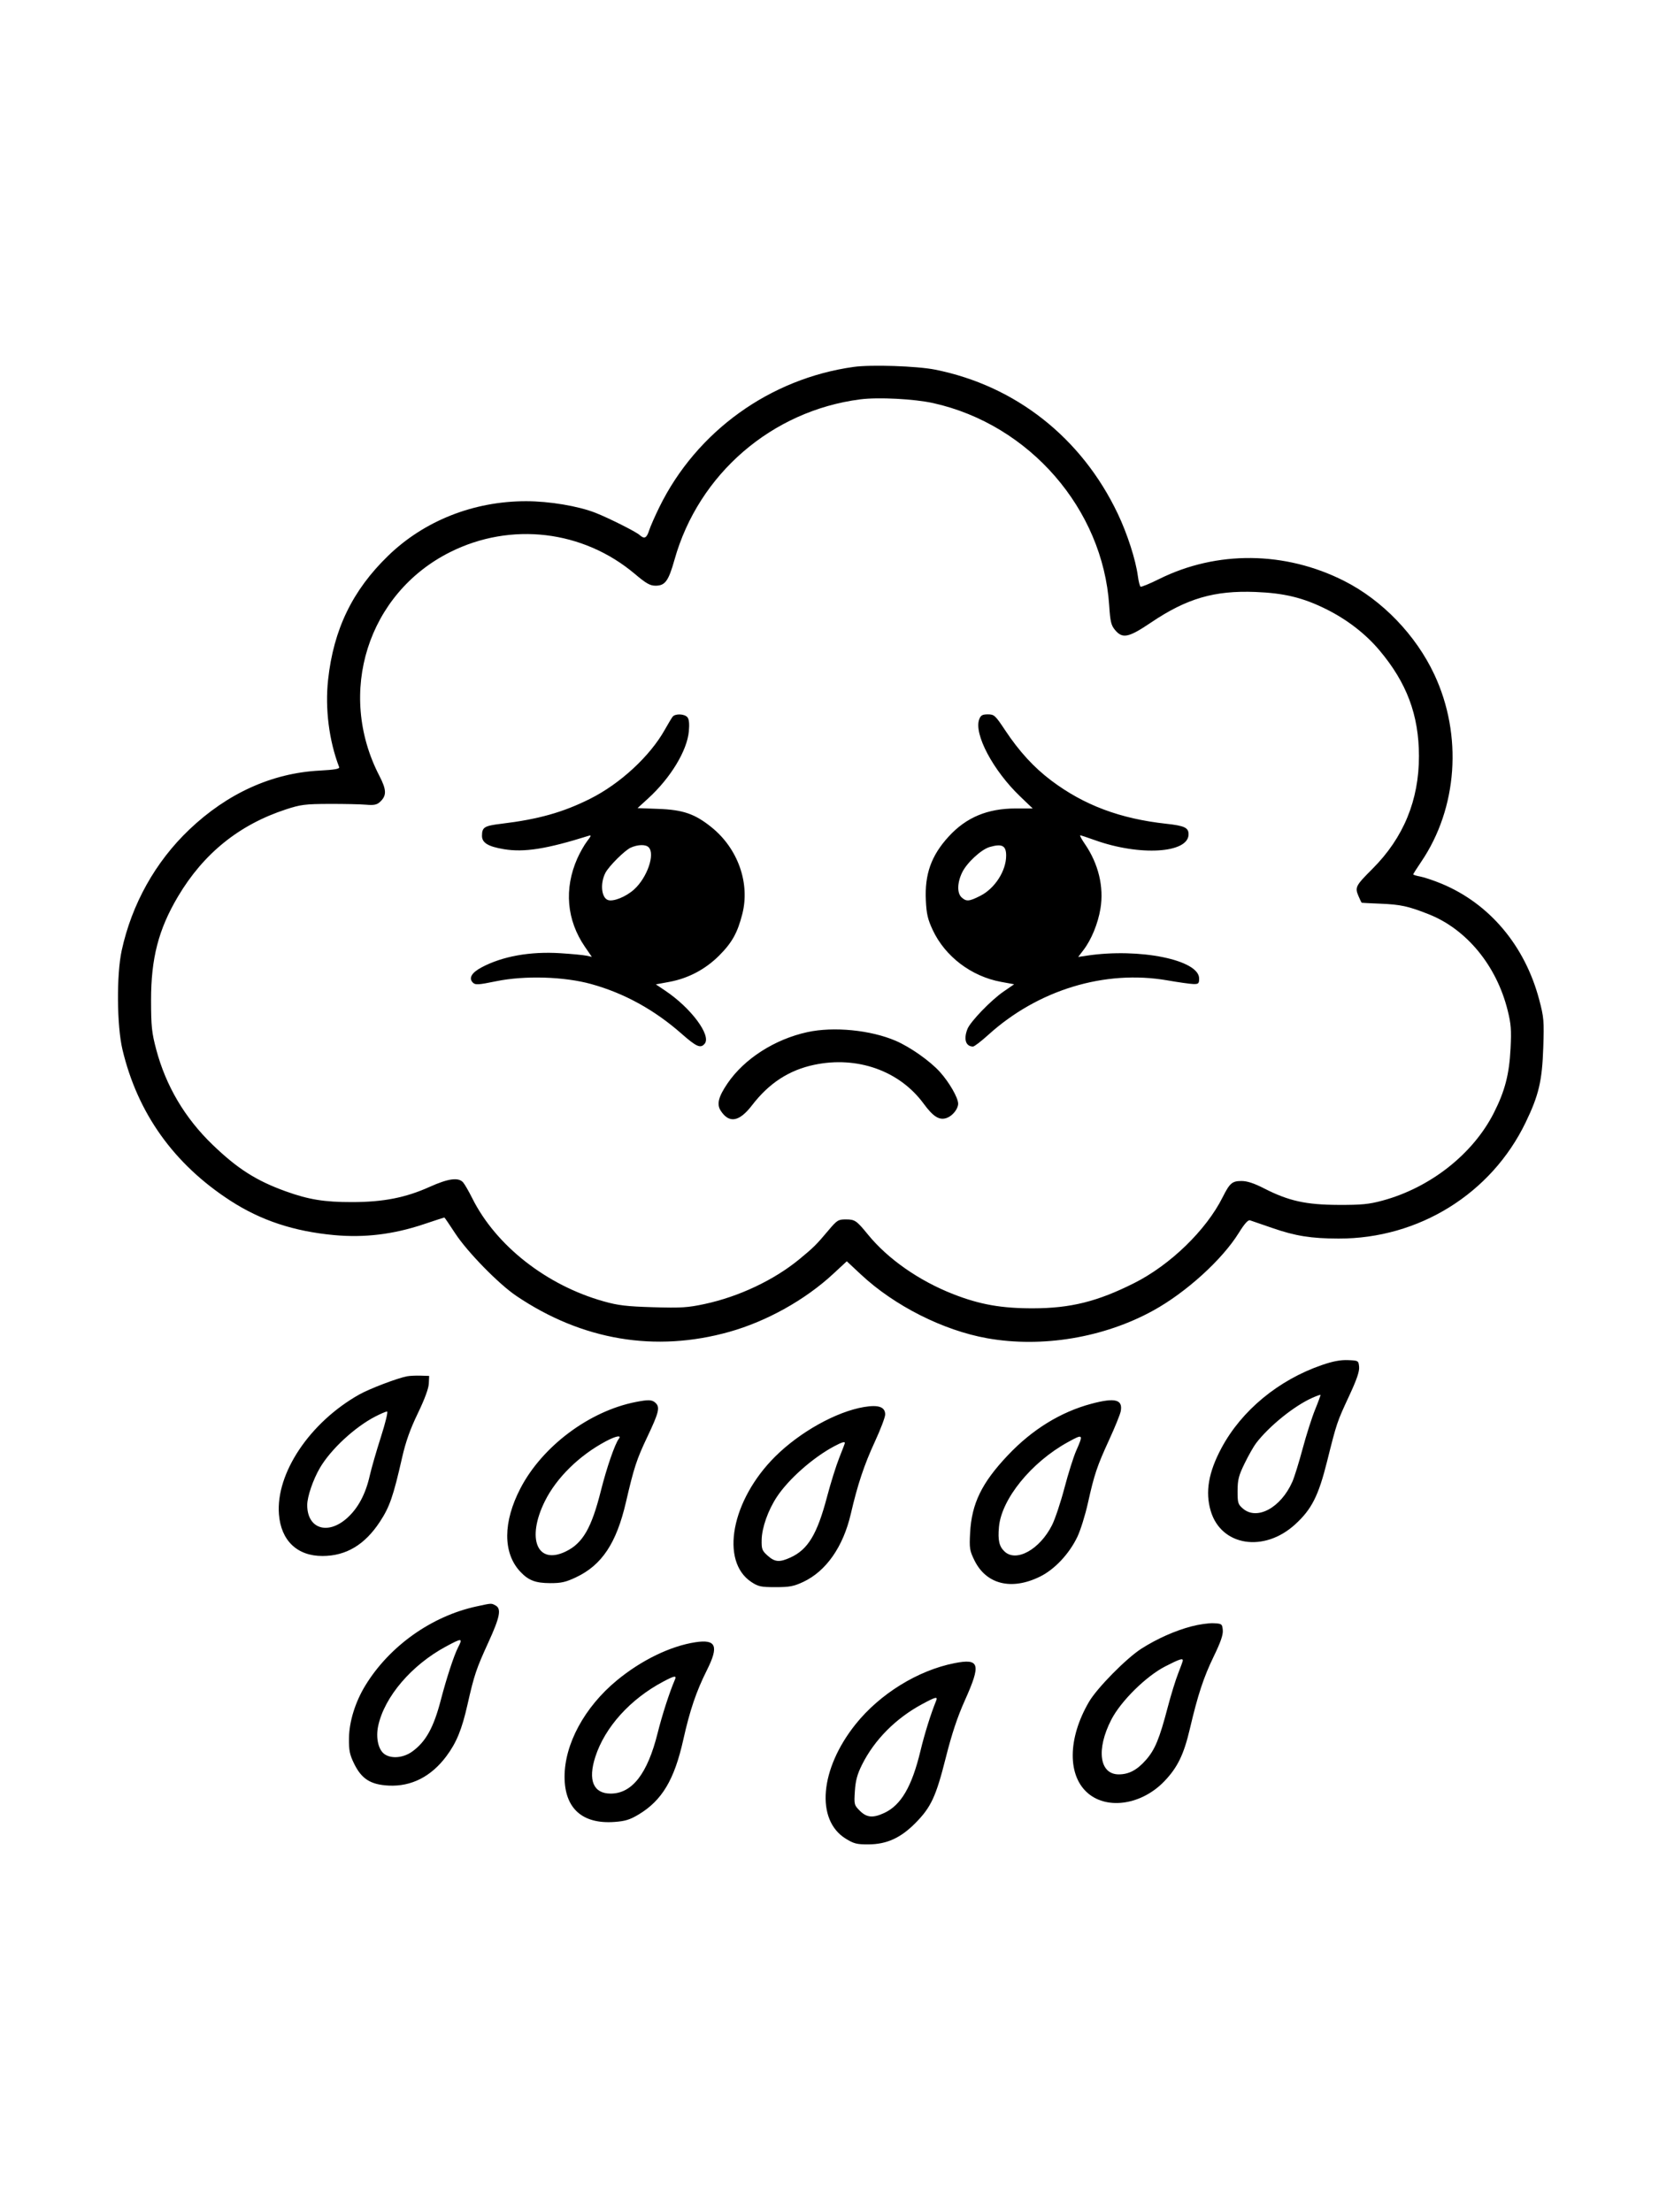 <svg xmlns="http://www.w3.org/2000/svg" width="864" height="1152" viewBox="0 0 864 1152" version="1.1">
	<path d="M 444.635 191.063 C 400.983 197.124, 362.817 224.621, 343.454 263.958 C 341.141 268.656, 338.708 274.188, 338.047 276.250 C 336.757 280.274, 335.579 280.827, 333.079 278.583 C 331.160 276.860, 317.131 269.811, 310.131 267.052 C 301.206 263.534, 286.078 261, 274 261 C 246.690 261, 220.975 271.162, 202.162 289.391 C 183.563 307.412, 173.716 327.736, 170.869 353.977 C 169.237 369.027, 171.350 385.718, 176.628 399.473 C 176.980 400.390, 174.299 400.862, 166.302 401.290 C 141.614 402.612, 118.404 413.132, 98.596 431.979 C 80.935 448.783, 68.632 470.796, 63.372 495 C 60.640 507.575, 60.842 534.170, 63.764 546.500 C 71.631 579.694, 90.556 606.201, 120 625.267 C 135.858 635.535, 153.030 641.227, 174 643.167 C 189.796 644.628, 204.836 642.811, 220.601 637.535 C 226.411 635.591, 231.280 634, 231.420 634 C 231.560 634, 234.094 637.712, 237.053 642.250 C 243.325 651.870, 259.683 668.617, 268.863 674.815 C 303.114 697.943, 341.291 704.383, 379.860 693.539 C 399.252 688.087, 419.262 676.938, 433.778 663.500 L 441.006 656.808 448.404 663.717 C 465.831 679.992, 491.247 692.816, 514.148 696.890 C 542.763 701.980, 575.007 696.582, 600.697 682.402 C 617.778 672.974, 636.549 655.924, 645.161 642.016 C 648.096 637.275, 649.985 635.160, 651 635.479 C 651.825 635.739, 657.030 637.527, 662.567 639.454 C 674.567 643.629, 682.849 644.954, 697.119 644.980 C 738.863 645.058, 776.578 621.669, 794.508 584.586 C 801.387 570.359, 803.144 562.906, 803.728 545.487 C 804.195 531.539, 804.043 529.764, 801.584 520.487 C 794.141 492.404, 775.698 470.532, 750.720 460.165 C 746.749 458.517, 741.813 456.855, 739.750 456.473 C 737.688 456.090, 736 455.578, 736 455.334 C 736 455.090, 737.856 452.157, 740.124 448.817 C 759.123 420.840, 761.801 382.865, 747.004 351.273 C 737.371 330.704, 719.887 312.554, 700.035 302.513 C 669.275 286.954, 633.698 286.599, 603.625 301.551 C 598.743 303.978, 594.415 305.757, 594.007 305.504 C 593.598 305.252, 592.963 302.779, 592.596 300.010 C 591.463 291.473, 587.113 277.973, 582.111 267.472 C 563.284 227.944, 528.940 200.869, 487 192.489 C 477.583 190.608, 453.704 189.804, 444.635 191.063 M 448 207.964 C 401.961 213.923, 363.821 246.843, 351.286 291.443 C 348.155 302.580, 346.391 305, 341.403 305 C 338.554 305, 336.517 303.845, 330.692 298.925 C 303.661 276.093, 266.093 271.644, 234.401 287.521 C 191.539 308.994, 175.176 360.728, 197.563 403.987 C 201.394 411.390, 201.446 414.383, 197.803 417.676 C 196.227 419.101, 194.660 419.400, 190.643 419.045 C 187.814 418.795, 179.200 418.611, 171.500 418.635 C 158.971 418.675, 156.607 418.972, 149 421.457 C 124.580 429.437, 105.993 444.428, 92.677 466.883 C 82.538 483.981, 78.636 499.062, 78.673 521 C 78.696 534.544, 79.034 537.761, 81.353 546.491 C 86.405 565.508, 96.266 582.187, 110.664 596.067 C 123.735 608.667, 133.506 614.882, 148.984 620.439 C 160.818 624.688, 168.952 626.001, 183.315 625.984 C 199.643 625.965, 211.239 623.692, 223.748 618.060 C 233.518 613.660, 238.793 612.962, 241.203 615.750 C 242.035 616.712, 244.176 620.425, 245.960 624 C 258.261 648.644, 284.598 669.301, 314.392 677.675 C 321.946 679.797, 326.343 680.319, 340.163 680.731 C 354.706 681.164, 358.117 680.950, 366.972 679.054 C 384.797 675.238, 403.099 666.590, 416.256 655.767 C 423.713 649.633, 425.130 648.229, 431.413 640.750 C 435.878 635.434, 436.559 635, 440.430 635 C 445.240 635, 446.040 635.546, 452.056 642.925 C 462.407 655.621, 478.680 666.978, 496.500 673.943 C 510.293 679.335, 521.521 681.324, 538 681.296 C 557.563 681.263, 571.563 677.773, 590.673 668.164 C 609.486 658.705, 628.140 640.612, 636.721 623.500 C 640.438 616.088, 641.696 615, 646.556 615 C 649.520 615, 653.101 616.176, 658.418 618.895 C 671.097 625.379, 680.113 627.377, 697 627.443 C 709.118 627.491, 712.896 627.122, 720 625.201 C 744.912 618.463, 767.156 600.938, 778.004 579.500 C 783.769 568.107, 786.012 559.456, 786.690 546 C 787.180 536.292, 786.939 533.176, 785.145 526 C 779.344 502.794, 763.764 483.869, 744.052 476.082 C 733.423 471.883, 729.457 471.019, 718.831 470.587 C 713.699 470.378, 709.365 470.160, 709.199 470.103 C 709.033 470.047, 708.236 468.415, 707.426 466.477 C 705.571 462.038, 706.016 461.191, 714.829 452.378 C 730.947 436.260, 739.022 416.639, 738.983 393.685 C 738.946 372.341, 732.656 355.545, 718.343 338.571 C 711.149 330.040, 701.601 322.664, 690.749 317.252 C 678.710 311.248, 668.864 308.848, 653.868 308.264 C 632.397 307.426, 618.050 311.624, 599.417 324.197 C 587.764 332.059, 584.623 332.717, 580.746 328.111 C 578.663 325.634, 578.222 323.802, 577.665 315.299 C 574.373 265.069, 536.118 221.062, 486.064 209.926 C 476.133 207.717, 457.379 206.750, 448 207.964 M 350.281 373.250 C 349.751 373.938, 347.915 376.997, 346.201 380.048 C 338.459 393.831, 322.935 408.163, 307.266 415.993 C 293.119 423.063, 280.411 426.633, 261.062 428.971 C 252.214 430.041, 251.040 430.771, 251.015 435.227 C 250.995 438.885, 254.201 440.843, 262.453 442.211 C 272.983 443.956, 284.619 442.121, 306.425 435.279 C 308.086 434.758, 307.988 435.150, 305.708 438.139 C 304.254 440.044, 301.981 444.055, 300.655 447.053 C 293.669 462.850, 295.096 479.192, 304.677 493.121 L 308.223 498.276 305.361 497.663 C 303.788 497.327, 297.695 496.748, 291.821 496.377 C 276.039 495.380, 261.616 497.978, 250.770 503.770 C 245.585 506.539, 243.962 509.391, 246.263 511.691 C 247.553 512.982, 249.034 512.892, 258.524 510.949 C 273.286 507.925, 293.833 508.545, 307.893 512.438 C 325.093 517.199, 340.815 525.846, 355 538.345 C 362.727 545.154, 364.863 546.075, 366.989 543.513 C 370.540 539.234, 359.952 524.965, 346.533 515.944 L 341.566 512.606 348.524 511.321 C 358.449 509.490, 367.377 504.776, 374.560 497.575 C 381.246 490.872, 384.087 485.775, 386.585 476 C 390.702 459.888, 384.303 441.850, 370.542 430.781 C 361.854 423.792, 355.734 421.684, 342.766 421.213 L 332.032 420.824 337.579 415.754 C 349.250 405.087, 357.834 390.924, 358.750 380.824 C 359.102 376.943, 358.860 374.536, 358.015 373.518 C 356.493 371.684, 351.619 371.515, 350.281 373.250 M 509.982 374.548 C 507.078 382.184, 517.176 401.228, 531.299 414.750 L 537.827 421 529.095 421 C 514.263 421, 503.197 425.627, 494.023 435.666 C 484.970 445.571, 481.528 455.238, 482.182 468.919 C 482.518 475.961, 483.172 478.771, 485.762 484.305 C 492.214 498.093, 505.873 508.459, 521.331 511.300 L 528.163 512.555 522.583 516.398 C 516.083 520.875, 505.331 532.035, 503.835 535.856 C 501.754 541.177, 502.946 544.938, 506.730 544.985 C 507.407 544.993, 510.983 542.260, 514.679 538.911 C 540.571 515.447, 575.456 504.847, 608.056 510.538 C 613.800 511.540, 619.850 512.392, 621.500 512.430 C 624.173 512.492, 624.500 512.178, 624.500 509.540 C 624.500 499.859, 593.406 493.541, 566.006 497.654 L 561.512 498.329 564.317 494.651 C 568.416 489.277, 571.827 480.931, 573.118 473.118 C 574.980 461.839, 572.054 449.753, 564.967 439.452 C 563.282 437.003, 562.209 435, 562.581 435 C 562.953 435, 566.295 436.095, 570.006 437.434 C 593.514 445.914, 619 444.361, 619 434.448 C 619 431.004, 616.883 430.008, 607.358 428.967 C 583.319 426.340, 564.518 419.276, 547.521 406.483 C 538.449 399.656, 530.793 391.309, 523.459 380.250 C 518.330 372.516, 517.768 372, 514.469 372 C 511.618 372, 510.767 372.484, 509.982 374.548 M 328.500 441.397 C 325.433 442.746, 317.067 451.074, 315.277 454.562 C 312.496 459.979, 313.167 467.360, 316.560 468.661 C 319.289 469.709, 325.947 467.042, 330.219 463.191 C 337.053 457.030, 341.303 444.703, 337.800 441.200 C 336.248 439.648, 332.289 439.732, 328.500 441.397 M 515.403 441.079 C 511.003 442.356, 503.534 449.266, 501.084 454.327 C 498.482 459.702, 498.376 465.125, 500.829 467.345 C 503.286 469.569, 504.739 469.441, 510.554 466.488 C 518.132 462.639, 524 453.502, 524 445.551 C 524 440.322, 521.856 439.207, 515.403 441.079 M 420.500 537.468 C 403.430 541.191, 387.581 551.364, 378.872 564.188 C 374.104 571.210, 373.159 575.067, 375.377 578.453 C 379.756 585.136, 385.022 584.203, 391.652 575.571 C 400.526 564.017, 410.928 557.250, 424.063 554.487 C 446.441 549.779, 468.438 557.585, 481 574.691 C 486.108 581.646, 489.312 583.592, 493.215 582.108 C 496.181 580.981, 499 577.392, 499 574.744 C 499 571.673, 494.404 563.666, 489.528 558.243 C 484.395 552.533, 474.022 545.225, 466.425 541.966 C 453.396 536.377, 434.146 534.491, 420.500 537.468 M 688.423 710.839 C 665.817 718.639, 646.624 734.491, 636.165 754 C 629.360 766.695, 627.605 776.940, 630.543 786.833 C 635.971 805.110, 658.282 808.648, 674.520 793.808 C 683.113 785.954, 686.645 778.983, 691.140 761 C 696.169 740.883, 696.285 740.538, 702.684 726.796 C 706.575 718.440, 708.043 714.150, 707.817 711.796 C 707.504 708.537, 707.438 708.497, 702 708.276 C 698.121 708.119, 694.119 708.874, 688.423 710.839 M 212 716.696 C 206.940 717.644, 192.427 723.180, 187.043 726.215 C 161.350 740.702, 143.617 767.154, 145.268 788.529 C 146.328 802.240, 154.757 810.310, 167.983 810.276 C 180.258 810.245, 189.964 804.450, 197.842 792.450 C 202.934 784.693, 204.801 779.299, 209.421 759 C 211.302 750.733, 213.601 744.267, 217.596 736 C 221.121 728.708, 223.217 723.037, 223.327 720.500 L 223.500 716.500 219 716.364 C 216.525 716.289, 213.375 716.438, 212 716.696 M 683.276 727.988 C 673.933 732.171, 660.971 742.646, 654.183 751.500 C 652.918 753.150, 650.234 757.875, 648.219 762 C 645.107 768.370, 644.551 770.529, 644.528 776.334 C 644.502 782.599, 644.734 783.370, 647.306 785.584 C 654.640 791.899, 667.056 785.171, 673.042 771.638 C 674.095 769.258, 676.508 761.503, 678.405 754.405 C 680.301 747.307, 683.223 738.149, 684.897 734.054 C 686.571 729.959, 687.831 726.498, 687.696 726.363 C 687.562 726.228, 685.573 726.960, 683.276 727.988 M 331.075 730.087 C 306.909 734.829, 282.426 753.154, 271.054 775.014 C 261.924 792.562, 261.854 808.634, 270.864 818.339 C 275.158 822.964, 278.811 824.383, 286.500 824.410 C 292.271 824.430, 294.642 823.895, 300 821.361 C 313.467 814.992, 321.043 803.588, 325.991 782.235 C 330.175 764.182, 331.534 760.031, 337.136 748.213 C 343.098 735.636, 343.776 732.919, 341.521 730.664 C 339.715 728.858, 337.862 728.756, 331.075 730.087 M 568.500 730.971 C 552.427 735.245, 537.616 744.361, 524.895 757.809 C 511.248 772.236, 506.045 782.930, 505.225 798.241 C 504.797 806.225, 504.990 807.459, 507.456 812.499 C 513.601 825.060, 526.750 828.336, 541.624 821.014 C 549.240 817.264, 556.827 809.196, 561.070 800.332 C 562.695 796.940, 565.160 789.065, 566.549 782.832 C 569.924 767.685, 571.309 763.560, 577.652 749.756 C 580.619 743.297, 583.318 736.661, 583.648 735.009 C 584.892 728.791, 580.801 727.701, 568.500 730.971 M 450 732.690 C 435.585 735.101, 416.545 745.717, 403.684 758.516 C 380.916 781.173, 374.888 812.957, 391.300 823.817 C 394.906 826.204, 396.301 826.500, 403.927 826.500 C 411.168 826.500, 413.402 826.077, 418.309 823.778 C 430.241 818.188, 439.124 805.484, 443.104 788.316 C 446.654 773.007, 450.035 762.858, 455.600 750.808 C 458.570 744.377, 461 737.980, 461 736.593 C 461 732.656, 457.542 731.429, 450 732.690 M 195.525 737.606 C 184.817 743.103, 172.294 754.703, 166.626 764.374 C 163.046 770.485, 160 779.392, 160 783.755 C 160 796.096, 170.712 799.560, 180.806 790.485 C 186.480 785.383, 190.390 778.065, 192.551 768.500 C 193.421 764.650, 196.047 755.538, 198.386 748.250 C 200.749 740.888, 202.164 735.011, 201.570 735.026 C 200.981 735.040, 198.261 736.201, 195.525 737.606 M 315.522 750.540 C 301.660 757.910, 289.799 769.565, 283.762 781.748 C 274.062 801.324, 279.793 815.119, 294.640 807.932 C 303.504 803.641, 308.057 795.755, 312.972 776.179 C 315.944 764.340, 320.253 751.873, 322.279 749.250 C 323.892 747.163, 320.742 747.764, 315.522 750.540 M 556.098 751.014 C 537.098 761.487, 521.573 780.593, 520.255 795.124 C 519.622 802.102, 520.362 805.328, 523.201 807.972 C 529.309 813.663, 541.512 806.861, 547.889 794.212 C 549.473 791.070, 552.386 782.347, 554.363 774.828 C 556.339 767.308, 559.091 758.589, 560.478 755.453 C 564.330 746.743, 564.160 746.570, 556.098 751.014 M 434.485 753.115 C 423.448 758.973, 410.712 770.211, 404.583 779.500 C 400.004 786.439, 396.794 795.508, 396.668 801.859 C 396.572 806.701, 396.874 807.498, 399.796 810.109 C 403.561 813.473, 405.937 813.666, 411.653 811.070 C 420.772 806.930, 425.565 798.991, 430.700 779.521 C 432.589 772.359, 435.454 763.203, 437.067 759.174 C 438.680 755.145, 440 751.658, 440 751.424 C 440 750.556, 438.361 751.058, 434.485 753.115 M 248.112 836.545 C 224.756 841.612, 202.890 857.150, 190.332 877.604 C 185.055 886.198, 181.852 896.471, 181.747 905.136 C 181.669 911.567, 182.091 913.667, 184.426 918.437 C 188.309 926.375, 193.024 929.362, 202.410 929.833 C 214.214 930.424, 224.584 925.140, 232.499 914.500 C 237.746 907.447, 240.525 900.655, 243.452 887.728 C 246.976 872.167, 248 869.118, 254.390 855.151 C 260.395 842.029, 261.222 837.725, 258.066 836.035 C 255.781 834.812, 256.197 834.791, 248.112 836.545 M 620.427 846.942 C 611.867 849.214, 602.567 853.358, 594.500 858.494 C 586.701 863.459, 571.412 878.944, 567.179 886.165 C 555.964 905.298, 555.825 924.927, 566.840 934.026 C 577.134 942.530, 594.770 939.664, 606.357 927.604 C 613.218 920.463, 616.514 913.717, 619.640 900.410 C 623.852 882.480, 626.823 873.464, 632.118 862.545 C 635.750 855.053, 637.052 851.260, 636.820 848.843 C 636.513 845.633, 636.321 845.491, 632 845.282 C 629.525 845.162, 624.317 845.909, 620.427 846.942 M 232.196 857.443 C 214.300 867.087, 200.206 883.615, 196.957 898.767 C 195.630 904.955, 197.031 911.208, 200.251 913.463 C 203.884 916.008, 210.127 915.415, 214.719 912.089 C 221.774 906.978, 225.847 899.621, 229.585 885.236 C 232.513 873.966, 236.447 861.970, 238.542 857.918 C 241.130 852.915, 240.663 852.880, 232.196 857.443 M 362.121 855.194 C 349.110 857.194, 333.982 864.549, 321.239 875.070 C 304.424 888.954, 293.969 908.268, 294.022 925.355 C 294.072 941.687, 303.255 949.966, 319.991 948.769 C 325.593 948.368, 328.061 947.607, 332.595 944.885 C 344.760 937.581, 351.191 926.823, 355.841 906 C 359.300 890.511, 362.598 880.801, 368.183 869.660 C 374.469 857.120, 372.964 853.527, 362.121 855.194 M 606.883 867.750 C 596.874 872.876, 583.732 885.847, 578.769 895.500 C 570.788 911.020, 572.553 924, 582.643 924 C 587.896 924, 592.186 921.732, 596.761 916.534 C 601.502 911.148, 603.828 905.532, 608.143 889.057 C 609.808 882.700, 612.257 874.765, 613.585 871.422 C 614.913 868.078, 616 865.041, 616 864.672 C 616 863.398, 614.182 864.012, 606.883 867.750 M 497.075 866.087 C 478.065 869.817, 458.177 882.111, 445.547 897.941 C 426.974 921.219, 424.701 947.740, 440.444 957.470 C 444.725 960.116, 446.242 960.494, 452.423 960.451 C 461.869 960.385, 469.124 957.062, 476.800 949.284 C 484.887 941.089, 487.456 935.559, 492.541 915.392 C 495.706 902.839, 498.599 894.146, 502.501 885.455 C 511.035 866.448, 510.212 863.510, 497.075 866.087 M 345.492 875.642 C 328.234 884.775, 315.008 899.426, 310.021 914.934 C 306.118 927.073, 309.029 934, 318.035 934 C 329.197 934, 337.211 923.676, 342.488 902.500 C 344.831 893.101, 348.695 881.146, 351.458 874.750 C 352.485 872.372, 351.349 872.542, 345.492 875.642 M 480.196 887.443 C 466.452 894.850, 455.351 906.058, 448.887 919.052 C 446.457 923.939, 445.567 927.243, 445.212 932.699 C 444.759 939.664, 444.842 939.996, 447.795 942.949 C 451.367 946.521, 454.643 946.818, 460.500 944.100 C 469.247 940.042, 474.885 930.399, 479.346 911.867 C 481.528 902.799, 484.735 892.529, 487.500 885.750 C 488.497 883.305, 487.403 883.559, 480.196 887.443" stroke="none" fill="black" fill-rule="evenodd"/>
</svg>